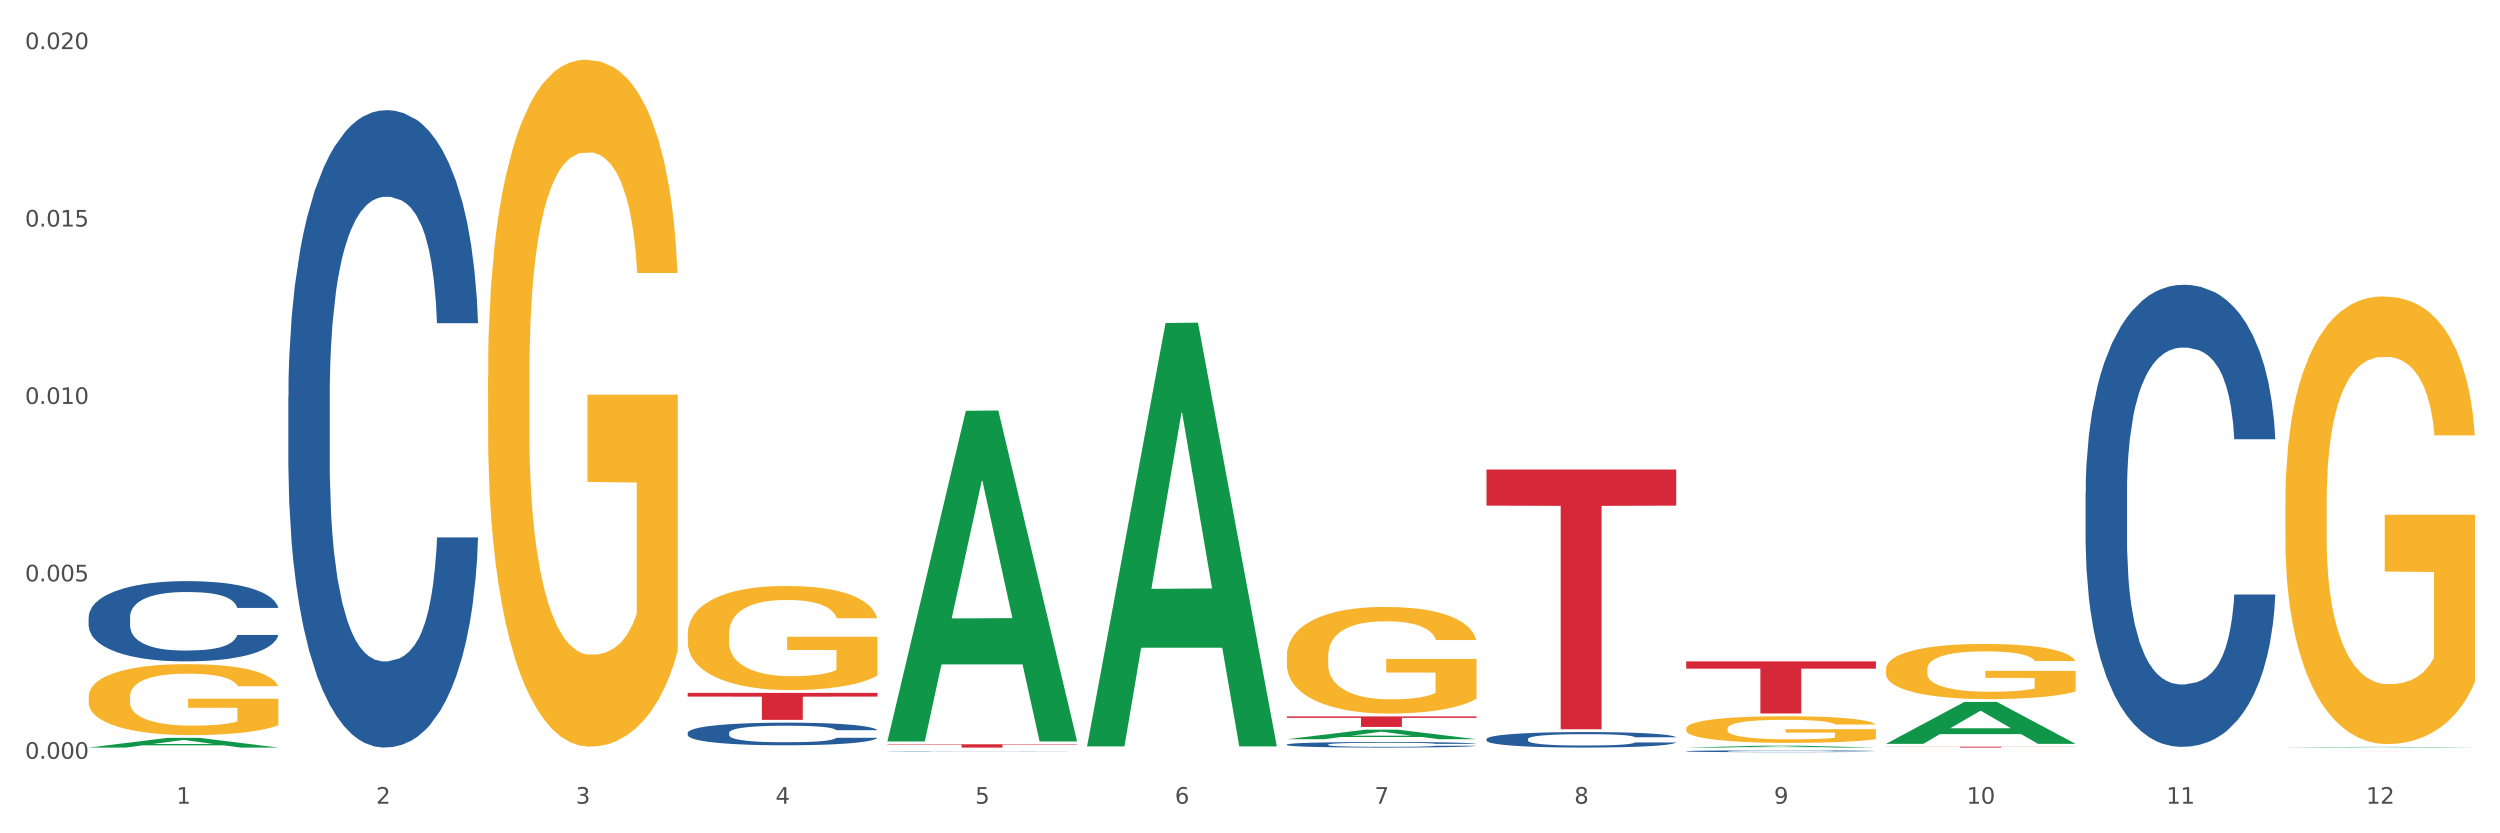 <?xml version="1.0" encoding="utf-8" standalone="no"?>
<!DOCTYPE svg PUBLIC "-//W3C//DTD SVG 1.1//EN"
  "http://www.w3.org/Graphics/SVG/1.1/DTD/svg11.dtd">
<svg xmlns:xlink="http://www.w3.org/1999/xlink" width="1080pt" height="360pt" viewBox="0 0 1080 360" xmlns="http://www.w3.org/2000/svg" version="1.1">
 <rect x="0" y="0" width="1080" height="360" fill="#333333" stroke="none"/>
 <defs>
  <style type="text/css">*{stroke-linejoin: round; stroke-linecap: butt}</style>
 </defs>
 <g id="figure_1">
  <g id="patch_1">
   <path d="M 0 360 
L 1080 360 
L 1080 0 
L 0 0 
z
" style="fill: #ffffff; stroke: #ffffff; stroke-linejoin: miter"/>
  </g>
  <g id="axes_1">
   <g id="matplotlib.axis_1">
    <g id="xtick_1">
     <g id="text_1">
      <!-- 1 -->
      <g style="fill: #4d4d4d" transform="translate(76.207 347.204) scale(0.096 -0.096)">
       <defs>
        <path id="DejaVuSans-31" d="M 794 531 
L 1825 531 
L 1825 4091 
L 703 3866 
L 703 4441 
L 1819 4666 
L 2450 4666 
L 2450 531 
L 3481 531 
L 3481 0 
L 794 0 
L 794 531 
z
" transform="scale(0.016)"/>
       </defs>
       <use xlink:href="#DejaVuSans-31"/>
      </g>
     </g>
    </g>
    <g id="xtick_2">
     <g id="text_2">
      <!-- 2 -->
      <g style="fill: #4d4d4d" transform="translate(162.476 347.204) scale(0.096 -0.096)">
       <defs>
        <path id="DejaVuSans-32" d="M 1228 531 
L 3431 531 
L 3431 0 
L 469 0 
L 469 531 
Q 828 903 1448 1529 
Q 2069 2156 2228 2338 
Q 2531 2678 2651 2914 
Q 2772 3150 2772 3378 
Q 2772 3750 2511 3984 
Q 2250 4219 1831 4219 
Q 1534 4219 1204 4116 
Q 875 4013 500 3803 
L 500 4441 
Q 881 4594 1212 4672 
Q 1544 4750 1819 4750 
Q 2544 4750 2975 4387 
Q 3406 4025 3406 3419 
Q 3406 3131 3298 2873 
Q 3191 2616 2906 2266 
Q 2828 2175 2409 1742 
Q 1991 1309 1228 531 
z
" transform="scale(0.016)"/>
       </defs>
       <use xlink:href="#DejaVuSans-32"/>
      </g>
     </g>
    </g>
    <g id="xtick_3">
     <g id="text_3">
      <!-- 3 -->
      <g style="fill: #4d4d4d" transform="translate(248.745 347.204) scale(0.096 -0.096)">
       <defs>
        <path id="DejaVuSans-33" d="M 2597 2516 
Q 3050 2419 3304 2112 
Q 3559 1806 3559 1356 
Q 3559 666 3084 287 
Q 2609 -91 1734 -91 
Q 1441 -91 1130 -33 
Q 819 25 488 141 
L 488 750 
Q 750 597 1062 519 
Q 1375 441 1716 441 
Q 2309 441 2620 675 
Q 2931 909 2931 1356 
Q 2931 1769 2642 2001 
Q 2353 2234 1838 2234 
L 1294 2234 
L 1294 2753 
L 1863 2753 
Q 2328 2753 2575 2939 
Q 2822 3125 2822 3475 
Q 2822 3834 2567 4026 
Q 2313 4219 1838 4219 
Q 1578 4219 1281 4162 
Q 984 4106 628 3988 
L 628 4550 
Q 988 4650 1302 4700 
Q 1616 4750 1894 4750 
Q 2613 4750 3031 4423 
Q 3450 4097 3450 3541 
Q 3450 3153 3228 2886 
Q 3006 2619 2597 2516 
z
" transform="scale(0.016)"/>
       </defs>
       <use xlink:href="#DejaVuSans-33"/>
      </g>
     </g>
    </g>
    <g id="xtick_4">
     <g id="text_4">
      <!-- 4 -->
      <g style="fill: #4d4d4d" transform="translate(335.014 347.204) scale(0.096 -0.096)">
       <defs>
        <path id="DejaVuSans-34" d="M 2419 4116 
L 825 1625 
L 2419 1625 
L 2419 4116 
z
M 2253 4666 
L 3047 4666 
L 3047 1625 
L 3713 1625 
L 3713 1100 
L 3047 1100 
L 3047 0 
L 2419 0 
L 2419 1100 
L 313 1100 
L 313 1709 
L 2253 4666 
z
" transform="scale(0.016)"/>
       </defs>
       <use xlink:href="#DejaVuSans-34"/>
      </g>
     </g>
    </g>
    <g id="xtick_5">
     <g id="text_5">
      <!-- 5 -->
      <g style="fill: #4d4d4d" transform="translate(421.284 347.204) scale(0.096 -0.096)">
       <defs>
        <path id="DejaVuSans-35" d="M 691 4666 
L 3169 4666 
L 3169 4134 
L 1269 4134 
L 1269 2991 
Q 1406 3038 1543 3061 
Q 1681 3084 1819 3084 
Q 2600 3084 3056 2656 
Q 3513 2228 3513 1497 
Q 3513 744 3044 326 
Q 2575 -91 1722 -91 
Q 1428 -91 1123 -41 
Q 819 9 494 109 
L 494 744 
Q 775 591 1075 516 
Q 1375 441 1709 441 
Q 2250 441 2565 725 
Q 2881 1009 2881 1497 
Q 2881 1984 2565 2268 
Q 2250 2553 1709 2553 
Q 1456 2553 1204 2497 
Q 953 2441 691 2322 
L 691 4666 
z
" transform="scale(0.016)"/>
       </defs>
       <use xlink:href="#DejaVuSans-35"/>
      </g>
     </g>
    </g>
    <g id="xtick_6">
     <g id="text_6">
      <!-- 6 -->
      <g style="fill: #4d4d4d" transform="translate(507.553 347.204) scale(0.096 -0.096)">
       <defs>
        <path id="DejaVuSans-36" d="M 2113 2584 
Q 1688 2584 1439 2293 
Q 1191 2003 1191 1497 
Q 1191 994 1439 701 
Q 1688 409 2113 409 
Q 2538 409 2786 701 
Q 3034 994 3034 1497 
Q 3034 2003 2786 2293 
Q 2538 2584 2113 2584 
z
M 3366 4563 
L 3366 3988 
Q 3128 4100 2886 4159 
Q 2644 4219 2406 4219 
Q 1781 4219 1451 3797 
Q 1122 3375 1075 2522 
Q 1259 2794 1537 2939 
Q 1816 3084 2150 3084 
Q 2853 3084 3261 2657 
Q 3669 2231 3669 1497 
Q 3669 778 3244 343 
Q 2819 -91 2113 -91 
Q 1303 -91 875 529 
Q 447 1150 447 2328 
Q 447 3434 972 4092 
Q 1497 4750 2381 4750 
Q 2619 4750 2861 4703 
Q 3103 4656 3366 4563 
z
" transform="scale(0.016)"/>
       </defs>
       <use xlink:href="#DejaVuSans-36"/>
      </g>
     </g>
    </g>
    <g id="xtick_7">
     <g id="text_7">
      <!-- 7 -->
      <g style="fill: #4d4d4d" transform="translate(593.822 347.204) scale(0.096 -0.096)">
       <defs>
        <path id="DejaVuSans-37" d="M 525 4666 
L 3525 4666 
L 3525 4397 
L 1831 0 
L 1172 0 
L 2766 4134 
L 525 4134 
L 525 4666 
z
" transform="scale(0.016)"/>
       </defs>
       <use xlink:href="#DejaVuSans-37"/>
      </g>
     </g>
    </g>
    <g id="xtick_8">
     <g id="text_8">
      <!-- 8 -->
      <g style="fill: #4d4d4d" transform="translate(680.091 347.204) scale(0.096 -0.096)">
       <defs>
        <path id="DejaVuSans-38" d="M 2034 2216 
Q 1584 2216 1326 1975 
Q 1069 1734 1069 1313 
Q 1069 891 1326 650 
Q 1584 409 2034 409 
Q 2484 409 2743 651 
Q 3003 894 3003 1313 
Q 3003 1734 2745 1975 
Q 2488 2216 2034 2216 
z
M 1403 2484 
Q 997 2584 770 2862 
Q 544 3141 544 3541 
Q 544 4100 942 4425 
Q 1341 4750 2034 4750 
Q 2731 4750 3128 4425 
Q 3525 4100 3525 3541 
Q 3525 3141 3298 2862 
Q 3072 2584 2669 2484 
Q 3125 2378 3379 2068 
Q 3634 1759 3634 1313 
Q 3634 634 3220 271 
Q 2806 -91 2034 -91 
Q 1263 -91 848 271 
Q 434 634 434 1313 
Q 434 1759 690 2068 
Q 947 2378 1403 2484 
z
M 1172 3481 
Q 1172 3119 1398 2916 
Q 1625 2713 2034 2713 
Q 2441 2713 2670 2916 
Q 2900 3119 2900 3481 
Q 2900 3844 2670 4047 
Q 2441 4250 2034 4250 
Q 1625 4250 1398 4047 
Q 1172 3844 1172 3481 
z
" transform="scale(0.016)"/>
       </defs>
       <use xlink:href="#DejaVuSans-38"/>
      </g>
     </g>
    </g>
    <g id="xtick_9">
     <g id="text_9">
      <!-- 9 -->
      <g style="fill: #4d4d4d" transform="translate(766.361 347.204) scale(0.096 -0.096)">
       <defs>
        <path id="DejaVuSans-39" d="M 703 97 
L 703 672 
Q 941 559 1184 500 
Q 1428 441 1663 441 
Q 2288 441 2617 861 
Q 2947 1281 2994 2138 
Q 2813 1869 2534 1725 
Q 2256 1581 1919 1581 
Q 1219 1581 811 2004 
Q 403 2428 403 3163 
Q 403 3881 828 4315 
Q 1253 4750 1959 4750 
Q 2769 4750 3195 4129 
Q 3622 3509 3622 2328 
Q 3622 1225 3098 567 
Q 2575 -91 1691 -91 
Q 1453 -91 1209 -44 
Q 966 3 703 97 
z
M 1959 2075 
Q 2384 2075 2632 2365 
Q 2881 2656 2881 3163 
Q 2881 3666 2632 3958 
Q 2384 4250 1959 4250 
Q 1534 4250 1286 3958 
Q 1038 3666 1038 3163 
Q 1038 2656 1286 2365 
Q 1534 2075 1959 2075 
z
" transform="scale(0.016)"/>
       </defs>
       <use xlink:href="#DejaVuSans-39"/>
      </g>
     </g>
    </g>
    <g id="xtick_10">
     <g id="text_10">
      <!-- 10 -->
      <g style="fill: #4d4d4d" transform="translate(849.576 347.204) scale(0.096 -0.096)">
       <defs>
        <path id="DejaVuSans-30" d="M 2034 4250 
Q 1547 4250 1301 3770 
Q 1056 3291 1056 2328 
Q 1056 1369 1301 889 
Q 1547 409 2034 409 
Q 2525 409 2770 889 
Q 3016 1369 3016 2328 
Q 3016 3291 2770 3770 
Q 2525 4250 2034 4250 
z
M 2034 4750 
Q 2819 4750 3233 4129 
Q 3647 3509 3647 2328 
Q 3647 1150 3233 529 
Q 2819 -91 2034 -91 
Q 1250 -91 836 529 
Q 422 1150 422 2328 
Q 422 3509 836 4129 
Q 1250 4750 2034 4750 
z
" transform="scale(0.016)"/>
       </defs>
       <use xlink:href="#DejaVuSans-31"/>
       <use xlink:href="#DejaVuSans-30" transform="translate(63.623 0)"/>
      </g>
     </g>
    </g>
    <g id="xtick_11">
     <g id="text_11">
      <!-- 11 -->
      <g style="fill: #4d4d4d" transform="translate(935.845 347.204) scale(0.096 -0.096)">
       <use xlink:href="#DejaVuSans-31"/>
       <use xlink:href="#DejaVuSans-31" transform="translate(63.623 0)"/>
      </g>
     </g>
    </g>
    <g id="xtick_12">
     <g id="text_12">
      <!-- 12 -->
      <g style="fill: #4d4d4d" transform="translate(1022.114 347.204) scale(0.096 -0.096)">
       <use xlink:href="#DejaVuSans-31"/>
       <use xlink:href="#DejaVuSans-32" transform="translate(63.623 0)"/>
      </g>
     </g>
    </g>
    <g id="xtick_13"/>
    <g id="xtick_14"/>
    <g id="xtick_15"/>
    <g id="xtick_16"/>
    <g id="xtick_17"/>
    <g id="xtick_18"/>
    <g id="xtick_19"/>
    <g id="xtick_20"/>
    <g id="xtick_21"/>
    <g id="xtick_22"/>
    <g id="xtick_23"/>
   </g>
   <g id="matplotlib.axis_2">
    <g id="ytick_1">
     <g id="text_13">
      <!-- 0.000 -->
      <g style="fill: #4d4d4d" transform="translate(10.8 327.795) scale(0.096 -0.096)">
       <defs>
        <path id="DejaVuSans-2e" d="M 684 794 
L 1344 794 
L 1344 0 
L 684 0 
L 684 794 
z
" transform="scale(0.016)"/>
       </defs>
       <use xlink:href="#DejaVuSans-30"/>
       <use xlink:href="#DejaVuSans-2e" transform="translate(63.623 0)"/>
       <use xlink:href="#DejaVuSans-30" transform="translate(95.41 0)"/>
       <use xlink:href="#DejaVuSans-30" transform="translate(159.033 0)"/>
       <use xlink:href="#DejaVuSans-30" transform="translate(222.656 0)"/>
      </g>
     </g>
    </g>
    <g id="ytick_2">
     <g id="text_14">
      <!-- 0.005 -->
      <g style="fill: #4d4d4d" transform="translate(10.8 251.153) scale(0.096 -0.096)">
       <use xlink:href="#DejaVuSans-30"/>
       <use xlink:href="#DejaVuSans-2e" transform="translate(63.623 0)"/>
       <use xlink:href="#DejaVuSans-30" transform="translate(95.41 0)"/>
       <use xlink:href="#DejaVuSans-30" transform="translate(159.033 0)"/>
       <use xlink:href="#DejaVuSans-35" transform="translate(222.656 0)"/>
      </g>
     </g>
    </g>
    <g id="ytick_3">
     <g id="text_15">
      <!-- 0.010 -->
      <g style="fill: #4d4d4d" transform="translate(10.8 174.511) scale(0.096 -0.096)">
       <use xlink:href="#DejaVuSans-30"/>
       <use xlink:href="#DejaVuSans-2e" transform="translate(63.623 0)"/>
       <use xlink:href="#DejaVuSans-30" transform="translate(95.41 0)"/>
       <use xlink:href="#DejaVuSans-31" transform="translate(159.033 0)"/>
       <use xlink:href="#DejaVuSans-30" transform="translate(222.656 0)"/>
      </g>
     </g>
    </g>
    <g id="ytick_4">
     <g id="text_16">
      <!-- 0.015 -->
      <g style="fill: #4d4d4d" transform="translate(10.8 97.869) scale(0.096 -0.096)">
       <use xlink:href="#DejaVuSans-30"/>
       <use xlink:href="#DejaVuSans-2e" transform="translate(63.623 0)"/>
       <use xlink:href="#DejaVuSans-30" transform="translate(95.41 0)"/>
       <use xlink:href="#DejaVuSans-31" transform="translate(159.033 0)"/>
       <use xlink:href="#DejaVuSans-35" transform="translate(222.656 0)"/>
      </g>
     </g>
    </g>
    <g id="ytick_5">
     <g id="text_17">
      <!-- 0.020 -->
      <g style="fill: #4d4d4d" transform="translate(10.8 21.227) scale(0.096 -0.096)">
       <use xlink:href="#DejaVuSans-30"/>
       <use xlink:href="#DejaVuSans-2e" transform="translate(63.623 0)"/>
       <use xlink:href="#DejaVuSans-30" transform="translate(95.41 0)"/>
       <use xlink:href="#DejaVuSans-32" transform="translate(159.033 0)"/>
       <use xlink:href="#DejaVuSans-30" transform="translate(222.656 0)"/>
      </g>
     </g>
    </g>
    <g id="ytick_6"/>
    <g id="ytick_7"/>
    <g id="ytick_8"/>
    <g id="ytick_9"/>
   </g>
   <g id="PolyCollection_1">
    <path d="M 38.283 322.947 
L 38.367 322.943 
L 72.164 318.77 
L 86.189 318.766 
L 120.239 322.955 
L 104.017 322.955 
L 96.666 321.979 
L 61.771 321.979 
L 61.518 321.995 
L 54.421 322.955 
L 38.283 322.955 
L 38.283 322.947 
L 66.165 321.397 
L 92.272 321.393 
L 79.345 319.659 
L 79.176 319.651 
L 79.007 319.663 
L 66.08 321.393 
L 66.165 321.397 
L 38.283 322.947 
z
" clip-path="url(#p962e3e7847)" style="fill: #109648"/>
    <path d="M 555.898 283.491 
L 555.995 283.448 
L 555.995 281.933 
L 556.189 280.629 
L 557.156 277.473 
L 558.608 274.863 
L 559.672 273.475 
L 560.736 272.338 
L 561.994 271.202 
L 563.542 270.024 
L 566.348 268.298 
L 568.09 267.414 
L 570.219 266.489 
L 574.089 265.142 
L 576.895 264.384 
L 579.798 263.753 
L 584.539 262.996 
L 587.636 262.659 
L 590.925 262.406 
L 594.893 262.238 
L 597.892 262.196 
L 604.472 262.322 
L 610.084 262.701 
L 612.793 262.996 
L 616.276 263.501 
L 618.115 263.837 
L 621.114 264.511 
L 624.211 265.394 
L 626.34 266.152 
L 629.533 267.583 
L 631.952 269.014 
L 634.177 270.781 
L 635.338 272.002 
L 636.209 273.138 
L 636.983 274.442 
L 637.757 276.505 
L 620.34 276.505 
L 619.663 275.032 
L 618.599 273.643 
L 617.051 272.296 
L 615.696 271.454 
L 613.374 270.402 
L 611.245 269.729 
L 609.019 269.224 
L 606.31 268.803 
L 604.181 268.593 
L 601.182 268.424 
L 595.28 268.466 
L 591.312 268.803 
L 588.603 269.224 
L 586.861 269.603 
L 585.313 270.024 
L 583.572 270.613 
L 581.54 271.497 
L 580.088 272.296 
L 578.637 273.306 
L 577.476 274.316 
L 576.411 275.495 
L 575.541 276.757 
L 574.863 278.062 
L 574.283 279.661 
L 573.799 282.312 
L 573.799 288.078 
L 573.992 289.382 
L 574.476 291.108 
L 575.057 292.412 
L 576.024 293.97 
L 576.895 295.022 
L 578.54 296.537 
L 580.379 297.799 
L 581.83 298.599 
L 583.281 299.272 
L 585.797 300.198 
L 588.603 300.956 
L 591.022 301.418 
L 594.312 301.839 
L 596.537 302.008 
L 598.473 302.092 
L 603.214 302.092 
L 606.6 301.966 
L 610.374 301.671 
L 613.277 301.292 
L 615.696 300.829 
L 618.405 300.072 
L 620.147 299.356 
L 620.147 290.561 
L 598.86 290.519 
L 598.86 284.669 
L 637.854 284.669 
L 637.854 301.839 
L 636.209 302.723 
L 634.371 303.523 
L 632.435 304.238 
L 629.533 305.122 
L 626.049 305.964 
L 622.953 306.553 
L 619.663 307.058 
L 615.793 307.521 
L 610.761 307.942 
L 607.665 308.11 
L 603.794 308.236 
L 599.247 308.278 
L 595.28 308.194 
L 591.409 307.984 
L 587.345 307.605 
L 583.378 307.058 
L 580.379 306.511 
L 577.379 305.837 
L 574.186 304.954 
L 571.67 304.112 
L 569.735 303.354 
L 567.606 302.386 
L 565.284 301.124 
L 563.542 299.988 
L 561.994 298.809 
L 560.349 297.294 
L 559.188 295.99 
L 558.027 294.348 
L 557.35 293.128 
L 556.576 291.234 
L 555.995 288.583 
L 555.898 283.491 
z
" clip-path="url(#p962e3e7847)" style="fill: #f7b32b"/>
    <path d="M 728.437 314.733 
L 728.533 314.723 
L 728.533 314.344 
L 728.727 314.019 
L 729.695 313.231 
L 731.146 312.579 
L 732.21 312.233 
L 733.275 311.949 
L 734.533 311.665 
L 736.081 311.371 
L 738.887 310.94 
L 740.628 310.72 
L 742.757 310.489 
L 746.628 310.152 
L 749.434 309.963 
L 752.336 309.806 
L 757.078 309.617 
L 760.174 309.533 
L 763.464 309.47 
L 767.431 309.428 
L 770.43 309.417 
L 777.01 309.449 
L 782.622 309.543 
L 785.332 309.617 
L 788.815 309.743 
L 790.653 309.827 
L 793.653 309.995 
L 796.749 310.215 
L 798.878 310.405 
L 802.071 310.762 
L 804.49 311.119 
L 806.716 311.56 
L 807.877 311.865 
L 808.747 312.149 
L 809.522 312.474 
L 810.296 312.989 
L 792.879 312.989 
L 792.201 312.621 
L 791.137 312.275 
L 789.589 311.939 
L 788.234 311.728 
L 785.912 311.466 
L 783.783 311.298 
L 781.558 311.172 
L 778.849 311.067 
L 776.72 311.014 
L 773.72 310.972 
L 767.818 310.982 
L 763.851 311.067 
L 761.142 311.172 
L 759.4 311.266 
L 757.852 311.371 
L 756.11 311.518 
L 754.078 311.739 
L 752.627 311.939 
L 751.175 312.191 
L 750.014 312.443 
L 748.95 312.737 
L 748.079 313.052 
L 747.402 313.378 
L 746.821 313.777 
L 746.337 314.439 
L 746.337 315.878 
L 746.531 316.204 
L 747.015 316.635 
L 747.595 316.961 
L 748.563 317.349 
L 749.434 317.612 
L 751.078 317.99 
L 752.917 318.305 
L 754.368 318.505 
L 755.82 318.673 
L 758.335 318.904 
L 761.142 319.093 
L 763.561 319.209 
L 766.85 319.314 
L 769.076 319.356 
L 771.011 319.377 
L 775.752 319.377 
L 779.139 319.346 
L 782.913 319.272 
L 785.815 319.177 
L 788.234 319.062 
L 790.944 318.873 
L 792.685 318.694 
L 792.685 316.498 
L 771.398 316.488 
L 771.398 315.027 
L 810.392 315.027 
L 810.392 319.314 
L 808.747 319.535 
L 806.909 319.734 
L 804.974 319.913 
L 802.071 320.133 
L 798.588 320.344 
L 795.491 320.491 
L 792.201 320.617 
L 788.331 320.732 
L 783.3 320.837 
L 780.203 320.879 
L 776.333 320.911 
L 771.785 320.921 
L 767.818 320.9 
L 763.948 320.848 
L 759.884 320.753 
L 755.916 320.617 
L 752.917 320.48 
L 749.917 320.312 
L 746.724 320.091 
L 744.209 319.881 
L 742.273 319.692 
L 740.145 319.451 
L 737.822 319.135 
L 736.081 318.852 
L 734.533 318.558 
L 732.888 318.179 
L 731.726 317.854 
L 730.565 317.444 
L 729.888 317.139 
L 729.114 316.666 
L 728.533 316.004 
L 728.437 314.733 
z
" clip-path="url(#p962e3e7847)" style="fill: #f7b32b"/>
    <path d="M 814.706 289.202 
L 814.803 289.18 
L 814.803 288.396 
L 814.996 287.722 
L 815.964 286.089 
L 817.415 284.74 
L 818.479 284.022 
L 819.544 283.434 
L 820.802 282.847 
L 822.35 282.237 
L 825.156 281.345 
L 826.898 280.888 
L 829.026 280.409 
L 832.897 279.713 
L 835.703 279.321 
L 838.606 278.994 
L 843.347 278.603 
L 846.443 278.429 
L 849.733 278.298 
L 853.7 278.211 
L 856.7 278.189 
L 863.279 278.254 
L 868.891 278.45 
L 871.601 278.603 
L 875.084 278.864 
L 876.923 279.038 
L 879.922 279.386 
L 883.018 279.843 
L 885.147 280.235 
L 888.34 280.975 
L 890.759 281.715 
L 892.985 282.629 
L 894.146 283.26 
L 895.017 283.848 
L 895.791 284.522 
L 896.565 285.589 
L 879.148 285.589 
L 878.471 284.827 
L 877.406 284.109 
L 875.858 283.412 
L 874.504 282.977 
L 872.181 282.433 
L 870.053 282.085 
L 867.827 281.824 
L 865.118 281.606 
L 862.989 281.497 
L 859.99 281.41 
L 854.087 281.432 
L 850.12 281.606 
L 847.411 281.824 
L 845.669 282.02 
L 844.121 282.237 
L 842.379 282.542 
L 840.347 282.999 
L 838.896 283.412 
L 837.444 283.935 
L 836.283 284.457 
L 835.219 285.066 
L 834.348 285.719 
L 833.671 286.394 
L 833.09 287.221 
L 832.606 288.592 
L 832.606 291.574 
L 832.8 292.248 
L 833.284 293.141 
L 833.864 293.815 
L 834.832 294.621 
L 835.703 295.165 
L 837.348 295.948 
L 839.186 296.601 
L 840.638 297.015 
L 842.089 297.363 
L 844.605 297.842 
L 847.411 298.233 
L 849.83 298.473 
L 853.12 298.69 
L 855.345 298.777 
L 857.28 298.821 
L 862.021 298.821 
L 865.408 298.756 
L 869.182 298.603 
L 872.085 298.407 
L 874.504 298.168 
L 877.213 297.776 
L 878.955 297.406 
L 878.955 292.858 
L 857.667 292.836 
L 857.667 289.811 
L 896.662 289.811 
L 896.662 298.69 
L 895.017 299.147 
L 893.178 299.561 
L 891.243 299.931 
L 888.34 300.388 
L 884.857 300.823 
L 881.761 301.128 
L 878.471 301.389 
L 874.6 301.629 
L 869.569 301.846 
L 866.472 301.933 
L 862.602 301.998 
L 858.054 302.02 
L 854.087 301.977 
L 850.217 301.868 
L 846.153 301.672 
L 842.186 301.389 
L 839.186 301.106 
L 836.187 300.758 
L 832.993 300.301 
L 830.478 299.866 
L 828.543 299.474 
L 826.414 298.973 
L 824.092 298.32 
L 822.35 297.733 
L 820.802 297.123 
L 819.157 296.34 
L 817.996 295.665 
L 816.835 294.817 
L 816.157 294.185 
L 815.383 293.206 
L 814.803 291.835 
L 814.706 289.202 
z
" clip-path="url(#p962e3e7847)" style="fill: #f7b32b"/>
    <path d="M 987.244 324.768 
L 1069.2 324.768 
L 1069.2 324.773 
L 1036.961 324.773 
L 1036.961 324.799 
L 1019.289 324.799 
L 1019.289 324.773 
L 987.244 324.773 
L 987.244 324.768 
L 987.244 324.768 
z
" clip-path="url(#p962e3e7847)" style="fill: #d62839"/>
    <path d="M 814.706 322.554 
L 896.662 322.554 
L 896.662 322.61 
L 864.423 322.61 
L 864.423 322.955 
L 846.75 322.955 
L 846.75 322.61 
L 814.706 322.61 
L 814.706 322.555 
L 814.706 322.554 
z
" clip-path="url(#p962e3e7847)" style="fill: #d62839"/>
    <path d="M 728.437 285.724 
L 810.392 285.724 
L 810.392 288.85 
L 778.154 288.871 
L 778.154 308.223 
L 760.481 308.223 
L 760.481 288.871 
L 728.437 288.85 
L 728.437 285.745 
L 728.437 285.724 
z
" clip-path="url(#p962e3e7847)" style="fill: #d62839"/>
    <path d="M 642.167 202.836 
L 724.123 202.836 
L 724.123 218.431 
L 691.885 218.536 
L 691.885 315.057 
L 674.212 315.057 
L 674.212 218.536 
L 642.167 218.431 
L 642.167 202.941 
L 642.167 202.836 
z
" clip-path="url(#p962e3e7847)" style="fill: #d62839"/>
    <path d="M 555.898 309.472 
L 637.854 309.472 
L 637.854 310.105 
L 605.615 310.109 
L 605.615 314.029 
L 587.943 314.029 
L 587.943 310.109 
L 555.898 310.105 
L 555.898 309.476 
L 555.898 309.472 
z
" clip-path="url(#p962e3e7847)" style="fill: #d62839"/>
    <path d="M 383.36 321.519 
L 465.316 321.519 
L 465.316 321.718 
L 433.077 321.72 
L 433.077 322.955 
L 415.404 322.955 
L 415.404 321.72 
L 383.36 321.718 
L 383.36 321.52 
L 383.36 321.519 
z
" clip-path="url(#p962e3e7847)" style="fill: #d62839"/>
    <path d="M 987.244 217.42 
L 987.341 217.243 
L 987.341 210.884 
L 987.535 205.408 
L 988.502 192.16 
L 989.954 181.208 
L 991.018 175.379 
L 992.082 170.61 
L 993.34 165.84 
L 994.888 160.894 
L 997.694 153.652 
L 999.436 149.943 
L 1001.565 146.056 
L 1005.435 140.404 
L 1008.241 137.224 
L 1011.144 134.575 
L 1015.885 131.395 
L 1018.982 129.982 
L 1022.271 128.922 
L 1026.239 128.216 
L 1029.238 128.039 
L 1035.818 128.569 
L 1041.43 130.159 
L 1044.139 131.395 
L 1047.623 133.515 
L 1049.461 134.928 
L 1052.461 137.754 
L 1055.557 141.464 
L 1057.686 144.643 
L 1060.879 150.649 
L 1063.298 156.655 
L 1065.523 164.074 
L 1066.684 169.197 
L 1067.555 173.966 
L 1068.329 179.442 
L 1069.103 188.097 
L 1051.686 188.097 
L 1051.009 181.915 
L 1049.945 176.086 
L 1048.397 170.433 
L 1047.042 166.9 
L 1044.72 162.484 
L 1042.591 159.658 
L 1040.366 157.538 
L 1037.656 155.772 
L 1035.528 154.889 
L 1032.528 154.182 
L 1026.626 154.359 
L 1022.658 155.772 
L 1019.949 157.538 
L 1018.207 159.128 
L 1016.659 160.894 
L 1014.918 163.367 
L 1012.886 167.077 
L 1011.434 170.433 
L 1009.983 174.672 
L 1008.822 178.912 
L 1007.757 183.858 
L 1006.887 189.157 
L 1006.209 194.633 
L 1005.629 201.345 
L 1005.145 212.474 
L 1005.145 236.674 
L 1005.338 242.15 
L 1005.822 249.392 
L 1006.403 254.868 
L 1007.37 261.404 
L 1008.241 265.82 
L 1009.886 272.179 
L 1011.725 277.478 
L 1013.176 280.834 
L 1014.627 283.66 
L 1017.143 287.547 
L 1019.949 290.726 
L 1022.368 292.669 
L 1025.658 294.436 
L 1027.883 295.142 
L 1029.819 295.495 
L 1034.56 295.495 
L 1037.947 294.966 
L 1041.72 293.729 
L 1044.623 292.139 
L 1047.042 290.196 
L 1049.751 287.017 
L 1051.493 284.014 
L 1051.493 247.096 
L 1030.206 246.919 
L 1030.206 222.366 
L 1069.2 222.366 
L 1069.2 294.436 
L 1067.555 298.145 
L 1065.717 301.501 
L 1063.781 304.504 
L 1060.879 308.214 
L 1057.395 311.746 
L 1054.299 314.219 
L 1051.009 316.339 
L 1047.139 318.282 
L 1042.107 320.049 
L 1039.011 320.755 
L 1035.14 321.285 
L 1030.593 321.462 
L 1026.626 321.109 
L 1022.755 320.225 
L 1018.691 318.636 
L 1014.724 316.339 
L 1011.725 314.043 
L 1008.725 311.217 
L 1005.532 307.507 
L 1003.016 303.974 
L 1001.081 300.795 
L 998.952 296.732 
L 996.63 291.433 
L 994.888 286.663 
L 993.34 281.717 
L 991.695 275.358 
L 990.534 269.882 
L 989.373 262.993 
L 988.696 257.871 
L 987.922 249.922 
L 987.341 238.793 
L 987.244 217.42 
z
" clip-path="url(#p962e3e7847)" style="fill: #f7b32b"/>
    <path d="M 38.283 301.078 
L 38.38 301.05 
L 38.38 300.042 
L 38.573 299.174 
L 39.541 297.074 
L 40.992 295.338 
L 42.057 294.413 
L 43.121 293.657 
L 44.379 292.901 
L 45.927 292.117 
L 48.733 290.969 
L 50.475 290.381 
L 52.603 289.765 
L 56.474 288.869 
L 59.28 288.365 
L 62.183 287.945 
L 66.924 287.441 
L 70.02 287.217 
L 73.31 287.049 
L 77.277 286.937 
L 80.277 286.909 
L 86.857 286.993 
L 92.469 287.245 
L 95.178 287.441 
L 98.661 287.777 
L 100.5 288.001 
L 103.499 288.449 
L 106.596 289.037 
L 108.724 289.541 
L 111.917 290.493 
L 114.336 291.445 
L 116.562 292.621 
L 117.723 293.433 
L 118.594 294.189 
L 119.368 295.058 
L 120.142 296.43 
L 102.725 296.43 
L 102.048 295.45 
L 100.983 294.525 
L 99.435 293.629 
L 98.081 293.069 
L 95.758 292.369 
L 93.63 291.921 
L 91.404 291.585 
L 88.695 291.305 
L 86.566 291.165 
L 83.567 291.053 
L 77.664 291.081 
L 73.697 291.305 
L 70.988 291.585 
L 69.246 291.837 
L 67.698 292.117 
L 65.956 292.509 
L 63.924 293.097 
L 62.473 293.629 
L 61.022 294.301 
L 59.86 294.974 
L 58.796 295.758 
L 57.925 296.598 
L 57.248 297.466 
L 56.667 298.53 
L 56.184 300.294 
L 56.184 304.131 
L 56.377 304.999 
L 56.861 306.147 
L 57.441 307.015 
L 58.409 308.051 
L 59.28 308.751 
L 60.925 309.759 
L 62.763 310.599 
L 64.215 311.132 
L 65.666 311.58 
L 68.182 312.196 
L 70.988 312.7 
L 73.407 313.008 
L 76.697 313.288 
L 78.922 313.4 
L 80.857 313.456 
L 85.599 313.456 
L 88.985 313.372 
L 92.759 313.176 
L 95.662 312.924 
L 98.081 312.616 
L 100.79 312.112 
L 102.532 311.636 
L 102.532 305.783 
L 81.244 305.755 
L 81.244 301.862 
L 120.239 301.862 
L 120.239 313.288 
L 118.594 313.876 
L 116.755 314.408 
L 114.82 314.884 
L 111.917 315.472 
L 108.434 316.032 
L 105.338 316.424 
L 102.048 316.76 
L 98.177 317.068 
L 93.146 317.348 
L 90.05 317.46 
L 86.179 317.544 
L 81.631 317.572 
L 77.664 317.516 
L 73.794 317.376 
L 69.73 317.124 
L 65.763 316.76 
L 62.763 316.396 
L 59.764 315.948 
L 56.571 315.36 
L 54.055 314.8 
L 52.12 314.296 
L 49.991 313.652 
L 47.669 312.812 
L 45.927 312.056 
L 44.379 311.272 
L 42.734 310.263 
L 41.573 309.395 
L 40.412 308.303 
L 39.734 307.491 
L 38.96 306.231 
L 38.38 304.467 
L 38.283 301.078 
z
" clip-path="url(#p962e3e7847)" style="fill: #f7b32b"/>
    <path d="M 38.283 266.62 
L 38.38 266.589 
L 38.38 265.702 
L 38.67 264.499 
L 39.736 262.282 
L 41.092 260.604 
L 43.417 258.641 
L 44.677 257.817 
L 46.324 256.899 
L 49.714 255.411 
L 53.589 254.144 
L 56.302 253.447 
L 58.336 253.004 
L 62.889 252.212 
L 65.505 251.864 
L 68.217 251.579 
L 70.542 251.389 
L 74.417 251.167 
L 77.517 251.072 
L 81.101 251.041 
L 84.105 251.072 
L 88.076 251.199 
L 93.889 251.579 
L 96.117 251.801 
L 99.12 252.181 
L 102.22 252.687 
L 104.739 253.194 
L 107.645 253.922 
L 110.648 254.872 
L 113.554 256.076 
L 115.589 257.184 
L 117.236 258.356 
L 118.689 259.781 
L 119.754 261.332 
L 120.239 262.63 
L 102.511 262.63 
L 102.026 261.459 
L 101.058 260.192 
L 100.089 259.337 
L 99.023 258.641 
L 97.376 257.849 
L 95.923 257.342 
L 93.501 256.741 
L 91.273 256.361 
L 89.433 256.139 
L 87.205 255.949 
L 82.458 255.759 
L 79.067 255.759 
L 76.936 255.822 
L 74.32 255.981 
L 72.092 256.202 
L 69.477 256.582 
L 67.442 256.994 
L 65.408 257.532 
L 64.245 257.912 
L 62.502 258.609 
L 61.339 259.179 
L 59.789 260.161 
L 58.917 260.857 
L 57.367 262.662 
L 56.689 263.992 
L 56.399 264.91 
L 56.205 265.924 
L 56.205 270.864 
L 56.786 273.08 
L 57.27 274.03 
L 58.045 275.107 
L 59.498 276.5 
L 61.63 277.862 
L 63.858 278.843 
L 65.698 279.445 
L 67.442 279.888 
L 69.186 280.237 
L 71.317 280.553 
L 73.061 280.743 
L 75.677 280.933 
L 78.776 281.028 
L 81.198 281.028 
L 86.139 280.87 
L 88.367 280.712 
L 90.498 280.49 
L 92.823 280.142 
L 94.664 279.762 
L 95.73 279.477 
L 97.473 278.875 
L 98.83 278.242 
L 99.992 277.513 
L 100.767 276.88 
L 101.639 275.93 
L 102.317 274.854 
L 102.511 274.284 
L 120.239 274.284 
L 119.851 275.424 
L 119.173 276.532 
L 117.817 278.02 
L 116.751 278.875 
L 115.104 279.92 
L 113.361 280.807 
L 110.939 281.788 
L 108.711 282.517 
L 106.386 283.15 
L 103.867 283.72 
L 99.314 284.512 
L 97.667 284.733 
L 94.18 285.113 
L 91.467 285.335 
L 87.495 285.557 
L 83.426 285.683 
L 79.164 285.715 
L 75.386 285.652 
L 71.22 285.462 
L 68.605 285.272 
L 65.698 284.987 
L 62.308 284.543 
L 59.111 284.005 
L 56.108 283.372 
L 53.299 282.643 
L 50.683 281.82 
L 47.292 280.458 
L 44.774 279.128 
L 42.933 277.893 
L 41.674 276.848 
L 40.414 275.519 
L 39.736 274.6 
L 38.67 272.384 
L 38.283 270.325 
L 38.283 266.62 
z
" clip-path="url(#p962e3e7847)" style="fill: #255c99"/>
    <path d="M 124.552 171.31 
L 124.649 171.059 
L 124.649 164.017 
L 124.94 154.461 
L 126.005 136.857 
L 127.362 123.528 
L 129.687 107.936 
L 130.946 101.398 
L 132.593 94.105 
L 135.983 82.285 
L 139.858 72.226 
L 142.571 66.693 
L 144.605 63.172 
L 149.158 56.885 
L 151.774 54.119 
L 154.486 51.856 
L 156.811 50.347 
L 160.686 48.586 
L 163.786 47.832 
L 167.371 47.58 
L 170.374 47.832 
L 174.346 48.838 
L 180.158 51.856 
L 182.386 53.616 
L 185.389 56.634 
L 188.489 60.657 
L 191.008 64.681 
L 193.914 70.465 
L 196.917 78.01 
L 199.824 87.566 
L 201.858 96.368 
L 203.505 105.673 
L 204.958 116.99 
L 206.024 129.312 
L 206.508 139.623 
L 188.78 139.623 
L 188.296 130.318 
L 187.327 120.259 
L 186.358 113.469 
L 185.292 107.936 
L 183.646 101.649 
L 182.192 97.626 
L 179.771 92.847 
L 177.543 89.83 
L 175.702 88.069 
L 173.474 86.56 
L 168.727 85.051 
L 165.336 85.051 
L 163.205 85.554 
L 160.589 86.812 
L 158.361 88.572 
L 155.746 91.59 
L 153.711 94.859 
L 151.677 99.134 
L 150.515 102.152 
L 148.771 107.685 
L 147.608 112.212 
L 146.058 120.008 
L 145.186 125.54 
L 143.636 139.875 
L 142.958 150.437 
L 142.668 157.73 
L 142.474 165.778 
L 142.474 205.009 
L 143.055 222.613 
L 143.54 230.157 
L 144.315 238.708 
L 145.768 249.773 
L 147.899 260.587 
L 150.127 268.383 
L 151.968 273.161 
L 153.711 276.682 
L 155.455 279.448 
L 157.586 281.963 
L 159.33 283.472 
L 161.946 284.981 
L 165.046 285.735 
L 167.468 285.735 
L 172.408 284.478 
L 174.636 283.22 
L 176.768 281.46 
L 179.092 278.693 
L 180.933 275.676 
L 181.999 273.412 
L 183.742 268.634 
L 185.099 263.604 
L 186.261 257.82 
L 187.036 252.791 
L 187.908 245.246 
L 188.586 236.696 
L 188.78 232.169 
L 206.508 232.169 
L 206.12 241.222 
L 205.442 250.024 
L 204.086 261.844 
L 203.02 268.634 
L 201.374 276.933 
L 199.63 283.975 
L 197.208 291.771 
L 194.98 297.555 
L 192.655 302.584 
L 190.136 307.111 
L 185.583 313.398 
L 183.936 315.159 
L 180.449 318.176 
L 177.736 319.937 
L 173.764 321.697 
L 169.696 322.703 
L 165.433 322.955 
L 161.655 322.452 
L 157.49 320.943 
L 154.874 319.434 
L 151.968 317.17 
L 148.577 313.65 
L 145.38 309.374 
L 142.377 304.345 
L 139.568 298.561 
L 136.952 292.022 
L 133.562 281.208 
L 131.043 270.646 
L 129.202 260.838 
L 127.943 252.539 
L 126.683 241.977 
L 126.005 234.684 
L 124.94 217.08 
L 124.552 200.734 
L 124.552 171.31 
z
" clip-path="url(#p962e3e7847)" style="fill: #255c99"/>
    <path d="M 297.091 316.579 
L 297.187 316.57 
L 297.187 316.32 
L 297.478 315.981 
L 298.544 315.356 
L 299.9 314.883 
L 302.225 314.33 
L 303.484 314.098 
L 305.131 313.839 
L 308.522 313.419 
L 312.397 313.062 
L 315.109 312.866 
L 317.144 312.741 
L 321.697 312.517 
L 324.312 312.419 
L 327.025 312.339 
L 329.35 312.285 
L 333.225 312.223 
L 336.325 312.196 
L 339.909 312.187 
L 342.912 312.196 
L 346.884 312.232 
L 352.697 312.339 
L 354.925 312.401 
L 357.928 312.508 
L 361.028 312.651 
L 363.546 312.794 
L 366.453 312.999 
L 369.456 313.267 
L 372.362 313.607 
L 374.396 313.919 
L 376.043 314.249 
L 377.496 314.651 
L 378.562 315.088 
L 379.046 315.454 
L 361.318 315.454 
L 360.834 315.124 
L 359.865 314.767 
L 358.896 314.526 
L 357.831 314.33 
L 356.184 314.106 
L 354.731 313.964 
L 352.309 313.794 
L 350.081 313.687 
L 348.24 313.624 
L 346.012 313.571 
L 341.265 313.517 
L 337.875 313.517 
L 335.744 313.535 
L 333.128 313.58 
L 330.9 313.642 
L 328.284 313.749 
L 326.25 313.865 
L 324.215 314.017 
L 323.053 314.124 
L 321.309 314.321 
L 320.147 314.481 
L 318.597 314.758 
L 317.725 314.954 
L 316.175 315.463 
L 315.497 315.838 
L 315.206 316.097 
L 315.012 316.383 
L 315.012 317.775 
L 315.594 318.4 
L 316.078 318.668 
L 316.853 318.972 
L 318.306 319.364 
L 320.437 319.748 
L 322.665 320.025 
L 324.506 320.195 
L 326.25 320.32 
L 327.994 320.418 
L 330.125 320.507 
L 331.869 320.561 
L 334.484 320.614 
L 337.584 320.641 
L 340.006 320.641 
L 344.947 320.596 
L 347.175 320.552 
L 349.306 320.489 
L 351.631 320.391 
L 353.472 320.284 
L 354.537 320.204 
L 356.281 320.034 
L 357.637 319.855 
L 358.8 319.65 
L 359.575 319.472 
L 360.446 319.204 
L 361.125 318.9 
L 361.318 318.74 
L 379.046 318.74 
L 378.659 319.061 
L 377.981 319.373 
L 376.625 319.793 
L 375.559 320.034 
L 373.912 320.329 
L 372.168 320.579 
L 369.746 320.855 
L 367.518 321.061 
L 365.193 321.239 
L 362.675 321.4 
L 358.121 321.623 
L 356.475 321.685 
L 352.987 321.793 
L 350.275 321.855 
L 346.303 321.918 
L 342.234 321.953 
L 337.972 321.962 
L 334.194 321.944 
L 330.028 321.891 
L 327.412 321.837 
L 324.506 321.757 
L 321.115 321.632 
L 317.919 321.48 
L 314.916 321.302 
L 312.106 321.096 
L 309.491 320.864 
L 306.1 320.48 
L 303.581 320.105 
L 301.741 319.757 
L 300.481 319.463 
L 299.222 319.088 
L 298.544 318.829 
L 297.478 318.204 
L 297.091 317.624 
L 297.091 316.579 
z
" clip-path="url(#p962e3e7847)" style="fill: #255c99"/>
    <path d="M 383.36 324.608 
L 383.457 324.608 
L 383.457 324.603 
L 383.747 324.596 
L 384.813 324.585 
L 386.169 324.576 
L 388.494 324.565 
L 389.754 324.561 
L 391.4 324.556 
L 394.791 324.548 
L 398.666 324.541 
L 401.378 324.537 
L 403.413 324.535 
L 407.966 324.53 
L 410.582 324.529 
L 413.294 324.527 
L 415.619 324.526 
L 419.494 324.525 
L 422.594 324.524 
L 426.178 324.524 
L 429.181 324.524 
L 433.153 324.525 
L 438.966 324.527 
L 441.194 324.528 
L 444.197 324.53 
L 447.297 324.533 
L 449.816 324.536 
L 452.722 324.54 
L 455.725 324.545 
L 458.631 324.551 
L 460.666 324.557 
L 462.312 324.563 
L 463.766 324.571 
L 464.831 324.579 
L 465.316 324.586 
L 447.588 324.586 
L 447.103 324.58 
L 446.134 324.573 
L 445.166 324.569 
L 444.1 324.565 
L 442.453 324.561 
L 441 324.558 
L 438.578 324.555 
L 436.35 324.553 
L 434.51 324.552 
L 432.281 324.55 
L 427.535 324.549 
L 424.144 324.549 
L 422.013 324.55 
L 419.397 324.551 
L 417.169 324.552 
L 414.553 324.554 
L 412.519 324.556 
L 410.485 324.559 
L 409.322 324.561 
L 407.578 324.565 
L 406.416 324.568 
L 404.866 324.573 
L 403.994 324.577 
L 402.444 324.587 
L 401.766 324.594 
L 401.475 324.599 
L 401.282 324.604 
L 401.282 324.631 
L 401.863 324.643 
L 402.347 324.648 
L 403.122 324.653 
L 404.575 324.661 
L 406.707 324.668 
L 408.935 324.674 
L 410.775 324.677 
L 412.519 324.679 
L 414.263 324.681 
L 416.394 324.683 
L 418.138 324.684 
L 420.753 324.685 
L 423.853 324.685 
L 426.275 324.685 
L 431.216 324.684 
L 433.444 324.684 
L 435.575 324.682 
L 437.9 324.681 
L 439.741 324.678 
L 440.806 324.677 
L 442.55 324.674 
L 443.906 324.67 
L 445.069 324.666 
L 445.844 324.663 
L 446.716 324.658 
L 447.394 324.652 
L 447.588 324.649 
L 465.316 324.649 
L 464.928 324.655 
L 464.25 324.661 
L 462.894 324.669 
L 461.828 324.674 
L 460.181 324.679 
L 458.437 324.684 
L 456.016 324.689 
L 453.788 324.693 
L 451.463 324.697 
L 448.944 324.7 
L 444.391 324.704 
L 442.744 324.705 
L 439.256 324.707 
L 436.544 324.708 
L 432.572 324.71 
L 428.503 324.71 
L 424.241 324.71 
L 420.463 324.71 
L 416.297 324.709 
L 413.682 324.708 
L 410.775 324.707 
L 407.385 324.704 
L 404.188 324.701 
L 401.185 324.698 
L 398.375 324.694 
L 395.76 324.69 
L 392.369 324.682 
L 389.85 324.675 
L 388.01 324.668 
L 386.75 324.663 
L 385.491 324.656 
L 384.813 324.651 
L 383.747 324.639 
L 383.36 324.628 
L 383.36 324.608 
z
" clip-path="url(#p962e3e7847)" style="fill: #255c99"/>
    <path d="M 555.898 321.625 
L 555.995 321.623 
L 555.995 321.561 
L 556.286 321.477 
L 557.351 321.323 
L 558.708 321.206 
L 561.033 321.069 
L 562.292 321.012 
L 563.939 320.948 
L 567.329 320.844 
L 571.204 320.756 
L 573.917 320.708 
L 575.951 320.677 
L 580.504 320.622 
L 583.12 320.598 
L 585.832 320.578 
L 588.157 320.564 
L 592.032 320.549 
L 595.132 320.542 
L 598.717 320.54 
L 601.72 320.542 
L 605.692 320.551 
L 611.504 320.578 
L 613.732 320.593 
L 616.735 320.62 
L 619.835 320.655 
L 622.354 320.69 
L 625.26 320.741 
L 628.263 320.807 
L 631.17 320.891 
L 633.204 320.968 
L 634.851 321.05 
L 636.304 321.149 
L 637.37 321.257 
L 637.854 321.347 
L 620.126 321.347 
L 619.642 321.266 
L 618.673 321.177 
L 617.704 321.118 
L 616.638 321.069 
L 614.992 321.014 
L 613.538 320.979 
L 611.117 320.937 
L 608.889 320.911 
L 607.048 320.895 
L 604.82 320.882 
L 600.073 320.869 
L 596.682 320.869 
L 594.551 320.873 
L 591.936 320.884 
L 589.707 320.9 
L 587.092 320.926 
L 585.057 320.955 
L 583.023 320.992 
L 581.861 321.019 
L 580.117 321.067 
L 578.954 321.107 
L 577.404 321.175 
L 576.532 321.224 
L 574.982 321.349 
L 574.304 321.442 
L 574.014 321.506 
L 573.82 321.576 
L 573.82 321.92 
L 574.401 322.075 
L 574.886 322.141 
L 575.661 322.216 
L 577.114 322.313 
L 579.245 322.408 
L 581.473 322.476 
L 583.314 322.518 
L 585.057 322.549 
L 586.801 322.573 
L 588.932 322.595 
L 590.676 322.608 
L 593.292 322.622 
L 596.392 322.628 
L 598.814 322.628 
L 603.754 322.617 
L 605.982 322.606 
L 608.114 322.591 
L 610.439 322.566 
L 612.279 322.54 
L 613.345 322.52 
L 615.088 322.478 
L 616.445 322.434 
L 617.607 322.383 
L 618.382 322.339 
L 619.254 322.273 
L 619.932 322.198 
L 620.126 322.159 
L 637.854 322.159 
L 637.466 322.238 
L 636.788 322.315 
L 635.432 322.419 
L 634.366 322.478 
L 632.72 322.551 
L 630.976 322.613 
L 628.554 322.681 
L 626.326 322.732 
L 624.001 322.776 
L 621.482 322.816 
L 616.929 322.871 
L 615.282 322.886 
L 611.795 322.913 
L 609.082 322.928 
L 605.11 322.944 
L 601.042 322.952 
L 596.779 322.955 
L 593.001 322.95 
L 588.836 322.937 
L 586.22 322.924 
L 583.314 322.904 
L 579.923 322.873 
L 576.726 322.835 
L 573.723 322.791 
L 570.914 322.741 
L 568.298 322.683 
L 564.908 322.589 
L 562.389 322.496 
L 560.548 322.41 
L 559.289 322.337 
L 558.029 322.245 
L 557.351 322.181 
L 556.286 322.026 
L 555.898 321.883 
L 555.898 321.625 
z
" clip-path="url(#p962e3e7847)" style="fill: #255c99"/>
    <path d="M 642.167 319.263 
L 642.264 319.257 
L 642.264 319.085 
L 642.555 318.853 
L 643.621 318.424 
L 644.977 318.099 
L 647.302 317.72 
L 648.561 317.561 
L 650.208 317.383 
L 653.599 317.095 
L 657.474 316.851 
L 660.186 316.716 
L 662.22 316.63 
L 666.774 316.477 
L 669.389 316.41 
L 672.102 316.355 
L 674.427 316.318 
L 678.302 316.275 
L 681.402 316.257 
L 684.986 316.251 
L 687.989 316.257 
L 691.961 316.281 
L 697.773 316.355 
L 700.001 316.397 
L 703.005 316.471 
L 706.105 316.569 
L 708.623 316.667 
L 711.53 316.808 
L 714.533 316.991 
L 717.439 317.224 
L 719.473 317.438 
L 721.12 317.665 
L 722.573 317.94 
L 723.639 318.24 
L 724.123 318.491 
L 706.395 318.491 
L 705.911 318.265 
L 704.942 318.02 
L 703.973 317.855 
L 702.908 317.72 
L 701.261 317.567 
L 699.808 317.469 
L 697.386 317.353 
L 695.158 317.279 
L 693.317 317.236 
L 691.089 317.2 
L 686.342 317.163 
L 682.952 317.163 
L 680.82 317.175 
L 678.205 317.206 
L 675.977 317.248 
L 673.361 317.322 
L 671.327 317.402 
L 669.292 317.506 
L 668.13 317.579 
L 666.386 317.714 
L 665.224 317.824 
L 663.674 318.014 
L 662.802 318.148 
L 661.252 318.497 
L 660.574 318.755 
L 660.283 318.932 
L 660.089 319.128 
L 660.089 320.083 
L 660.67 320.512 
L 661.155 320.695 
L 661.93 320.904 
L 663.383 321.173 
L 665.514 321.436 
L 667.742 321.626 
L 669.583 321.742 
L 671.327 321.828 
L 673.07 321.895 
L 675.202 321.957 
L 676.945 321.993 
L 679.561 322.03 
L 682.661 322.048 
L 685.083 322.048 
L 690.023 322.018 
L 692.252 321.987 
L 694.383 321.944 
L 696.708 321.877 
L 698.548 321.804 
L 699.614 321.748 
L 701.358 321.632 
L 702.714 321.51 
L 703.876 321.369 
L 704.651 321.246 
L 705.523 321.063 
L 706.201 320.855 
L 706.395 320.744 
L 724.123 320.744 
L 723.736 320.965 
L 723.058 321.179 
L 721.701 321.467 
L 720.636 321.632 
L 718.989 321.834 
L 717.245 322.006 
L 714.823 322.195 
L 712.595 322.336 
L 710.27 322.459 
L 707.751 322.569 
L 703.198 322.722 
L 701.551 322.765 
L 698.064 322.838 
L 695.351 322.881 
L 691.38 322.924 
L 687.311 322.948 
L 683.048 322.955 
L 679.27 322.942 
L 675.105 322.906 
L 672.489 322.869 
L 669.583 322.814 
L 666.192 322.728 
L 662.995 322.624 
L 659.992 322.501 
L 657.183 322.361 
L 654.567 322.201 
L 651.177 321.938 
L 648.658 321.681 
L 646.817 321.442 
L 645.558 321.24 
L 644.299 320.983 
L 643.621 320.806 
L 642.555 320.377 
L 642.167 319.979 
L 642.167 319.263 
z
" clip-path="url(#p962e3e7847)" style="fill: #255c99"/>
    <path d="M 728.437 324.508 
L 728.534 324.507 
L 728.534 324.487 
L 728.824 324.459 
L 729.89 324.408 
L 731.246 324.369 
L 733.571 324.324 
L 734.83 324.305 
L 736.477 324.283 
L 739.868 324.249 
L 743.743 324.22 
L 746.455 324.204 
L 748.49 324.193 
L 753.043 324.175 
L 755.658 324.167 
L 758.371 324.161 
L 760.696 324.156 
L 764.571 324.151 
L 767.671 324.149 
L 771.255 324.148 
L 774.258 324.149 
L 778.23 324.152 
L 784.043 324.161 
L 786.271 324.166 
L 789.274 324.174 
L 792.374 324.186 
L 794.892 324.198 
L 797.799 324.215 
L 800.802 324.237 
L 803.708 324.264 
L 805.742 324.29 
L 807.389 324.317 
L 808.842 324.35 
L 809.908 324.386 
L 810.392 324.416 
L 792.664 324.416 
L 792.18 324.389 
L 791.211 324.36 
L 790.243 324.34 
L 789.177 324.324 
L 787.53 324.305 
L 786.077 324.294 
L 783.655 324.28 
L 781.427 324.271 
L 779.586 324.266 
L 777.358 324.262 
L 772.611 324.257 
L 769.221 324.257 
L 767.09 324.259 
L 764.474 324.262 
L 762.246 324.267 
L 759.63 324.276 
L 757.596 324.286 
L 755.561 324.298 
L 754.399 324.307 
L 752.655 324.323 
L 751.493 324.336 
L 749.943 324.359 
L 749.071 324.375 
L 747.521 324.417 
L 746.843 324.447 
L 746.552 324.469 
L 746.358 324.492 
L 746.358 324.606 
L 746.94 324.657 
L 747.424 324.679 
L 748.199 324.704 
L 749.652 324.737 
L 751.783 324.768 
L 754.011 324.791 
L 755.852 324.805 
L 757.596 324.815 
L 759.34 324.823 
L 761.471 324.83 
L 763.215 324.835 
L 765.83 324.839 
L 768.93 324.841 
L 771.352 324.841 
L 776.293 324.838 
L 778.521 324.834 
L 780.652 324.829 
L 782.977 324.821 
L 784.818 324.812 
L 785.883 324.805 
L 787.627 324.791 
L 788.983 324.777 
L 790.146 324.76 
L 790.921 324.745 
L 791.793 324.723 
L 792.471 324.698 
L 792.664 324.685 
L 810.392 324.685 
L 810.005 324.712 
L 809.327 324.737 
L 807.971 324.772 
L 806.905 324.791 
L 805.258 324.816 
L 803.514 324.836 
L 801.092 324.859 
L 798.864 324.876 
L 796.539 324.89 
L 794.021 324.903 
L 789.468 324.922 
L 787.821 324.927 
L 784.333 324.936 
L 781.621 324.941 
L 777.649 324.946 
L 773.58 324.949 
L 769.318 324.95 
L 765.54 324.948 
L 761.374 324.944 
L 758.758 324.939 
L 755.852 324.933 
L 752.461 324.922 
L 749.265 324.91 
L 746.262 324.895 
L 743.452 324.879 
L 740.837 324.859 
L 737.446 324.828 
L 734.927 324.797 
L 733.087 324.769 
L 731.827 324.745 
L 730.568 324.714 
L 729.89 324.693 
L 728.824 324.641 
L 728.437 324.594 
L 728.437 324.508 
z
" clip-path="url(#p962e3e7847)" style="fill: #255c99"/>
    <path d="M 900.975 212.721 
L 901.072 212.538 
L 901.072 207.433 
L 901.363 200.505 
L 902.428 187.743 
L 903.784 178.08 
L 906.109 166.777 
L 907.369 162.037 
L 909.016 156.749 
L 912.406 148.18 
L 916.281 140.888 
L 918.994 136.877 
L 921.028 134.324 
L 925.581 129.766 
L 928.197 127.761 
L 930.909 126.12 
L 933.234 125.026 
L 937.109 123.75 
L 940.209 123.203 
L 943.794 123.021 
L 946.797 123.203 
L 950.768 123.932 
L 956.581 126.12 
L 958.809 127.396 
L 961.812 129.584 
L 964.912 132.501 
L 967.431 135.418 
L 970.337 139.612 
L 973.34 145.081 
L 976.246 152.009 
L 978.281 158.39 
L 979.928 165.136 
L 981.381 173.34 
L 982.446 182.274 
L 982.931 189.749 
L 965.203 189.749 
L 964.718 183.003 
L 963.75 175.71 
L 962.781 170.788 
L 961.715 166.777 
L 960.068 162.219 
L 958.615 159.302 
L 956.193 155.838 
L 953.965 153.65 
L 952.125 152.374 
L 949.897 151.28 
L 945.15 150.186 
L 941.759 150.186 
L 939.628 150.551 
L 937.012 151.462 
L 934.784 152.738 
L 932.169 154.926 
L 930.134 157.296 
L 928.1 160.396 
L 926.937 162.583 
L 925.194 166.594 
L 924.031 169.876 
L 922.481 175.528 
L 921.609 179.539 
L 920.059 189.931 
L 919.381 197.588 
L 919.091 202.876 
L 918.897 208.71 
L 918.897 237.151 
L 919.478 249.913 
L 919.962 255.383 
L 920.737 261.582 
L 922.191 269.604 
L 924.322 277.443 
L 926.55 283.095 
L 928.391 286.559 
L 930.134 289.111 
L 931.878 291.117 
L 934.009 292.94 
L 935.753 294.034 
L 938.369 295.128 
L 941.469 295.675 
L 943.89 295.675 
L 948.831 294.763 
L 951.059 293.852 
L 953.19 292.576 
L 955.515 290.57 
L 957.356 288.382 
L 958.422 286.741 
L 960.165 283.277 
L 961.522 279.631 
L 962.684 275.438 
L 963.459 271.791 
L 964.331 266.322 
L 965.009 260.123 
L 965.203 256.841 
L 982.931 256.841 
L 982.543 263.405 
L 981.865 269.786 
L 980.509 278.355 
L 979.443 283.277 
L 977.796 289.294 
L 976.053 294.399 
L 973.631 300.051 
L 971.403 304.244 
L 969.078 307.89 
L 966.559 311.172 
L 962.006 315.73 
L 960.359 317.006 
L 956.872 319.194 
L 954.159 320.47 
L 950.187 321.746 
L 946.119 322.476 
L 941.856 322.658 
L 938.078 322.293 
L 933.912 321.199 
L 931.297 320.105 
L 928.391 318.465 
L 925 315.912 
L 921.803 312.813 
L 918.8 309.166 
L 915.991 304.973 
L 913.375 300.233 
L 909.984 292.393 
L 907.466 284.736 
L 905.625 277.626 
L 904.366 271.609 
L 903.106 263.952 
L 902.428 258.665 
L 901.363 245.902 
L 900.975 234.052 
L 900.975 212.721 
z
" clip-path="url(#p962e3e7847)" style="fill: #255c99"/>
    <path d="M 297.091 273.923 
L 297.187 273.882 
L 297.187 272.403 
L 297.381 271.129 
L 298.348 268.048 
L 299.8 265.501 
L 300.864 264.145 
L 301.929 263.035 
L 303.186 261.926 
L 304.735 260.776 
L 307.541 259.091 
L 309.282 258.229 
L 311.411 257.325 
L 315.282 256.01 
L 318.088 255.27 
L 320.99 254.654 
L 325.732 253.915 
L 328.828 253.586 
L 332.118 253.339 
L 336.085 253.175 
L 339.084 253.134 
L 345.664 253.257 
L 351.276 253.627 
L 353.986 253.915 
L 357.469 254.408 
L 359.307 254.736 
L 362.307 255.394 
L 365.403 256.256 
L 367.532 256.996 
L 370.725 258.393 
L 373.144 259.79 
L 375.369 261.515 
L 376.531 262.707 
L 377.401 263.816 
L 378.176 265.09 
L 378.95 267.103 
L 361.533 267.103 
L 360.855 265.665 
L 359.791 264.309 
L 358.243 262.994 
L 356.888 262.173 
L 354.566 261.146 
L 352.437 260.488 
L 350.212 259.995 
L 347.503 259.584 
L 345.374 259.379 
L 342.374 259.215 
L 336.472 259.256 
L 332.505 259.584 
L 329.796 259.995 
L 328.054 260.365 
L 326.506 260.776 
L 324.764 261.351 
L 322.732 262.214 
L 321.281 262.994 
L 319.829 263.98 
L 318.668 264.967 
L 317.604 266.117 
L 316.733 267.349 
L 316.056 268.623 
L 315.475 270.184 
L 314.991 272.773 
L 314.991 278.401 
L 315.185 279.675 
L 315.669 281.36 
L 316.249 282.633 
L 317.217 284.153 
L 318.088 285.181 
L 319.732 286.66 
L 321.571 287.892 
L 323.022 288.673 
L 324.474 289.33 
L 326.989 290.234 
L 329.796 290.974 
L 332.215 291.426 
L 335.504 291.836 
L 337.73 292.001 
L 339.665 292.083 
L 344.406 292.083 
L 347.793 291.96 
L 351.567 291.672 
L 354.469 291.302 
L 356.888 290.85 
L 359.598 290.111 
L 361.339 289.412 
L 361.339 280.825 
L 340.052 280.784 
L 340.052 275.074 
L 379.046 275.074 
L 379.046 291.836 
L 377.401 292.699 
L 375.563 293.48 
L 373.628 294.178 
L 370.725 295.041 
L 367.242 295.863 
L 364.145 296.438 
L 360.855 296.931 
L 356.985 297.383 
L 351.954 297.794 
L 348.857 297.958 
L 344.987 298.081 
L 340.439 298.122 
L 336.472 298.04 
L 332.602 297.835 
L 328.538 297.465 
L 324.57 296.931 
L 321.571 296.397 
L 318.571 295.739 
L 315.378 294.877 
L 312.863 294.055 
L 310.927 293.315 
L 308.799 292.37 
L 306.476 291.138 
L 304.735 290.029 
L 303.186 288.878 
L 301.542 287.399 
L 300.38 286.125 
L 299.219 284.523 
L 298.542 283.332 
L 297.768 281.483 
L 297.187 278.894 
L 297.091 273.923 
z
" clip-path="url(#p962e3e7847)" style="fill: #f7b32b"/>
    <path d="M 210.821 162.92 
L 210.918 162.649 
L 210.918 152.891 
L 211.112 144.487 
L 212.079 124.157 
L 213.531 107.351 
L 214.595 98.406 
L 215.659 91.087 
L 216.917 83.768 
L 218.465 76.178 
L 221.271 65.064 
L 223.013 59.372 
L 225.142 53.408 
L 229.012 44.734 
L 231.818 39.855 
L 234.721 35.789 
L 239.462 30.91 
L 242.559 28.741 
L 245.849 27.115 
L 249.816 26.031 
L 252.815 25.759 
L 259.395 26.573 
L 265.007 29.012 
L 267.716 30.91 
L 271.2 34.163 
L 273.038 36.331 
L 276.038 40.668 
L 279.134 46.361 
L 281.263 51.24 
L 284.456 60.456 
L 286.875 69.673 
L 289.1 81.057 
L 290.261 88.918 
L 291.132 96.237 
L 291.906 104.64 
L 292.68 117.923 
L 275.264 117.923 
L 274.586 108.435 
L 273.522 99.49 
L 271.974 90.816 
L 270.619 85.395 
L 268.297 78.618 
L 266.168 74.281 
L 263.943 71.028 
L 261.233 68.317 
L 259.105 66.962 
L 256.105 65.878 
L 250.203 66.149 
L 246.236 68.317 
L 243.526 71.028 
L 241.785 73.468 
L 240.236 76.178 
L 238.495 79.973 
L 236.463 85.666 
L 235.011 90.816 
L 233.56 97.322 
L 232.399 103.827 
L 231.335 111.417 
L 230.464 119.549 
L 229.786 127.952 
L 229.206 138.253 
L 228.722 155.33 
L 228.722 192.466 
L 228.916 200.87 
L 229.399 211.983 
L 229.98 220.386 
L 230.947 230.416 
L 231.818 237.193 
L 233.463 246.951 
L 235.302 255.083 
L 236.753 260.234 
L 238.204 264.571 
L 240.72 270.534 
L 243.526 275.413 
L 245.945 278.395 
L 249.235 281.106 
L 251.461 282.19 
L 253.396 282.732 
L 258.137 282.732 
L 261.524 281.919 
L 265.297 280.022 
L 268.2 277.582 
L 270.619 274.6 
L 273.328 269.721 
L 275.07 265.113 
L 275.07 208.459 
L 253.783 208.188 
L 253.783 170.51 
L 292.777 170.51 
L 292.777 281.106 
L 291.132 286.798 
L 289.294 291.949 
L 287.359 296.557 
L 284.456 302.249 
L 280.972 307.67 
L 277.876 311.465 
L 274.586 314.718 
L 270.716 317.7 
L 265.684 320.411 
L 262.588 321.495 
L 258.718 322.308 
L 254.17 322.579 
L 250.203 322.037 
L 246.332 320.682 
L 242.268 318.242 
L 238.301 314.718 
L 235.302 311.194 
L 232.302 306.857 
L 229.109 301.165 
L 226.593 295.743 
L 224.658 290.864 
L 222.529 284.63 
L 220.207 276.498 
L 218.465 269.179 
L 216.917 261.589 
L 215.272 251.83 
L 214.111 243.427 
L 212.95 232.856 
L 212.273 224.995 
L 211.499 212.797 
L 210.918 195.719 
L 210.821 162.92 
z
" clip-path="url(#p962e3e7847)" style="fill: #f7b32b"/>
    <path d="M 297.091 299.316 
L 379.046 299.316 
L 379.046 300.939 
L 346.808 300.95 
L 346.808 310.994 
L 329.135 310.994 
L 329.135 300.95 
L 297.091 300.939 
L 297.091 299.327 
L 297.091 299.316 
z
" clip-path="url(#p962e3e7847)" style="fill: #d62839"/>
    <path d="M 383.36 320.057 
L 383.444 319.923 
L 417.24 177.463 
L 431.266 177.329 
L 465.316 320.325 
L 449.093 320.325 
L 441.743 287.027 
L 406.848 287.027 
L 406.595 287.564 
L 399.497 320.325 
L 383.36 320.325 
L 383.36 320.057 
L 411.242 267.155 
L 437.349 267.021 
L 424.422 207.808 
L 424.253 207.539 
L 424.084 207.942 
L 411.157 267.021 
L 411.242 267.155 
L 383.36 320.057 
z
" clip-path="url(#p962e3e7847)" style="fill: #109648"/>
    <path d="M 987.244 322.954 
L 987.329 322.954 
L 1021.125 322.656 
L 1035.15 322.655 
L 1069.2 322.955 
L 1052.978 322.955 
L 1045.627 322.885 
L 1010.733 322.885 
L 1010.479 322.886 
L 1003.382 322.955 
L 987.244 322.955 
L 987.244 322.954 
L 1015.126 322.843 
L 1041.234 322.843 
L 1028.307 322.719 
L 1028.138 322.719 
L 1027.969 322.719 
L 1015.042 322.843 
L 1015.126 322.843 
L 987.244 322.954 
z
" clip-path="url(#p962e3e7847)" style="fill: #109648"/>
    <path d="M 814.706 321.327 
L 814.79 321.31 
L 848.587 303.231 
L 862.612 303.214 
L 896.662 321.361 
L 880.439 321.361 
L 873.089 317.135 
L 838.194 317.135 
L 837.941 317.203 
L 830.844 321.361 
L 814.706 321.361 
L 814.706 321.327 
L 842.588 314.613 
L 868.695 314.596 
L 855.768 307.082 
L 855.599 307.048 
L 855.43 307.099 
L 842.503 314.596 
L 842.588 314.613 
L 814.706 321.327 
z
" clip-path="url(#p962e3e7847)" style="fill: #109648"/>
    <path d="M 728.437 322.953 
L 728.521 322.952 
L 762.317 322.116 
L 776.343 322.115 
L 810.392 322.955 
L 794.17 322.955 
L 786.82 322.759 
L 751.925 322.759 
L 751.672 322.762 
L 744.574 322.955 
L 728.437 322.955 
L 728.437 322.953 
L 756.318 322.642 
L 782.426 322.642 
L 769.499 322.294 
L 769.33 322.292 
L 769.161 322.295 
L 756.234 322.642 
L 756.318 322.642 
L 728.437 322.953 
z
" clip-path="url(#p962e3e7847)" style="fill: #109648"/>
    <path d="M 555.898 319.339 
L 555.983 319.335 
L 589.779 315.226 
L 603.804 315.222 
L 637.854 319.347 
L 621.632 319.347 
L 614.281 318.386 
L 579.387 318.386 
L 579.133 318.402 
L 572.036 319.347 
L 555.898 319.347 
L 555.898 319.339 
L 583.78 317.813 
L 609.888 317.809 
L 596.961 316.101 
L 596.792 316.094 
L 596.623 316.105 
L 583.696 317.809 
L 583.78 317.813 
L 555.898 319.339 
z
" clip-path="url(#p962e3e7847)" style="fill: #109648"/>
    <path d="M 469.629 322.101 
L 469.714 321.929 
L 503.51 139.551 
L 517.535 139.379 
L 551.585 322.445 
L 535.363 322.445 
L 528.012 279.816 
L 493.117 279.816 
L 492.864 280.503 
L 485.767 322.445 
L 469.629 322.445 
L 469.629 322.101 
L 497.511 254.376 
L 523.618 254.204 
L 510.691 178.399 
L 510.522 178.055 
L 510.353 178.571 
L 497.426 254.204 
L 497.511 254.376 
L 469.629 322.101 
z
" clip-path="url(#p962e3e7847)" style="fill: #109648"/>
   </g>
  </g>
 </g>
 <defs>
  <clipPath id="p962e3e7847">
   <rect x="38.283" y="10.8" width="1030.917" height="329.109"/>
  </clipPath>
 </defs>
</svg>
